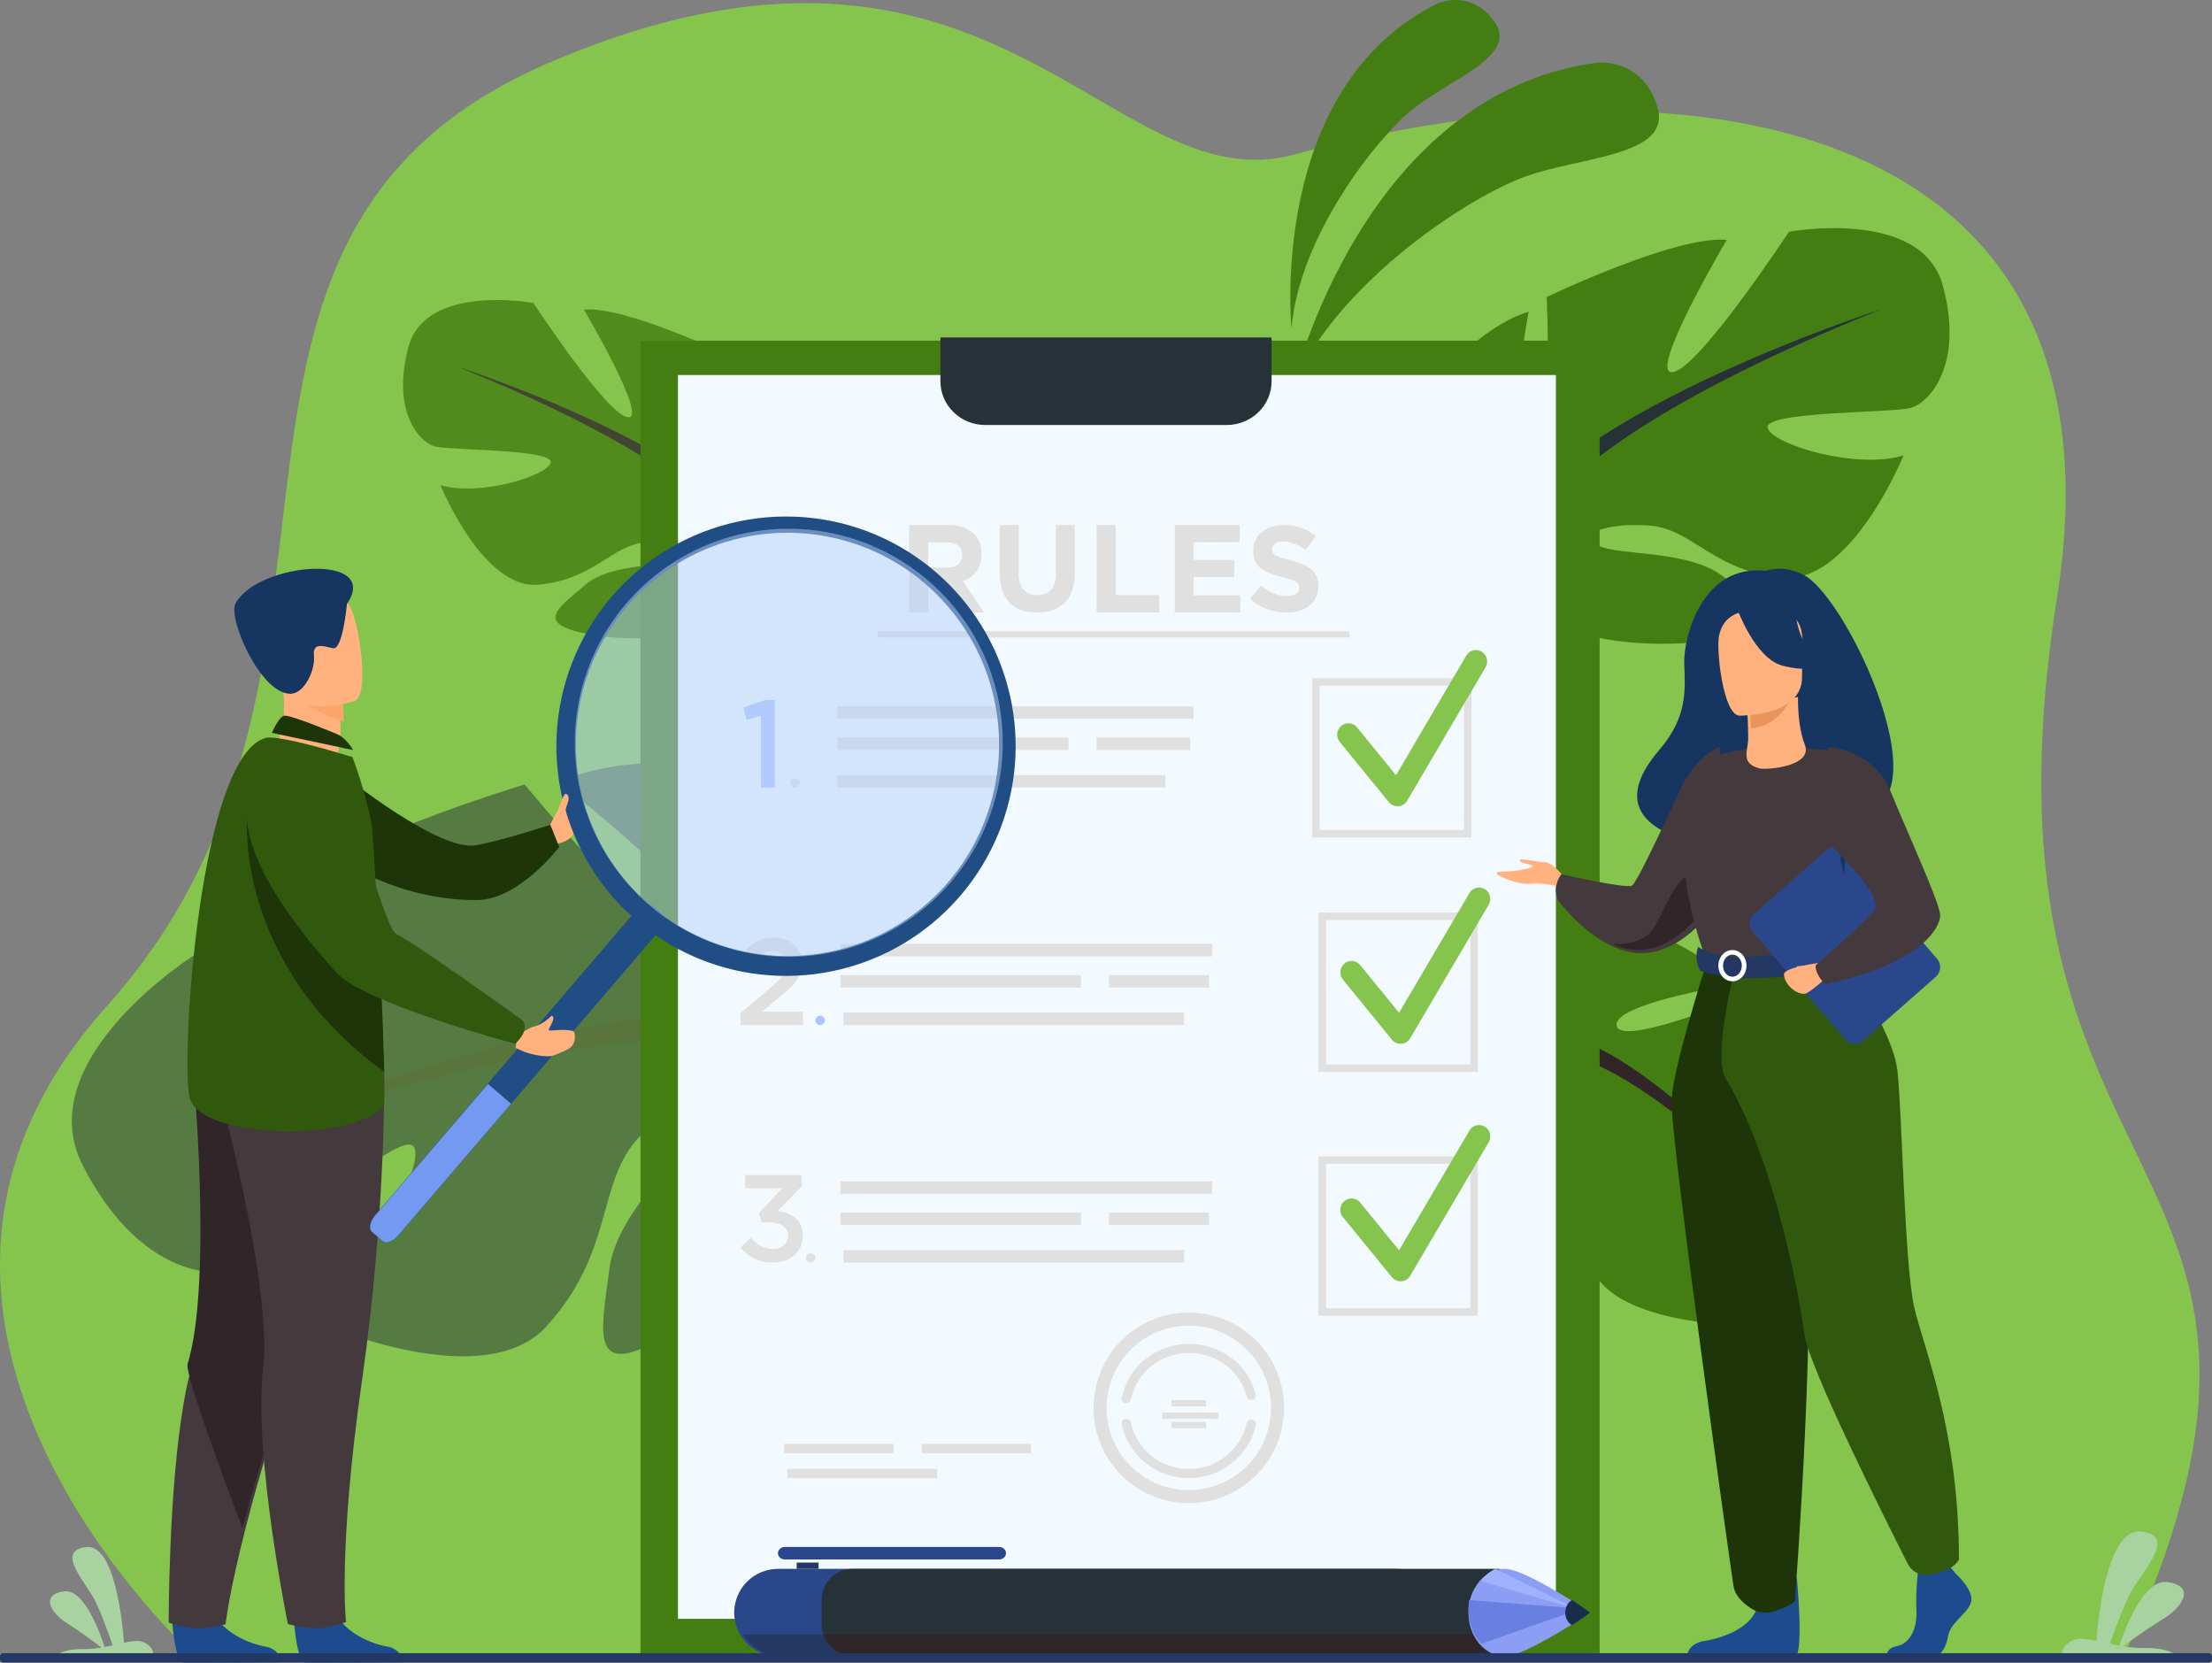 <?xml version="1.0" encoding="UTF-8"?>
<svg xmlns="http://www.w3.org/2000/svg" xmlns:xlink="http://www.w3.org/1999/xlink" width="570px" height="428.305px" viewBox="0 0 570 428.305" version="1.1">
  <rect x="0" y="0" width="570" height="428.305" fill="#808080" stroke="none"/>
  <title>Illu / Vehicles 2</title>
  <g id="Responsive" stroke="none" stroke-width="1" fill="none" fill-rule="evenodd">
    <g id="D-/-Form-/-4" transform="translate(-75, -343.085)">
      <g id="LEFT" transform="translate(0, 86)">
        <g id="Group-2" transform="translate(75, 212)">
          <g id="Illu-/-Vehicles" transform="translate(0, 32.203)">
            <path d="M50.533,439.845 C50.533,439.845 -45.715,353.756 27.451,272.164 C105.349,185.296 36.334,73.774 142.077,28.778 C256.399,-19.869 285.814,65.812 333.674,52.656 C429.133,26.415 550.217,39.336 530.069,166.8 C504.779,326.803 608.538,306.396 546.913,440.381 L50.533,439.845 Z" id="Path" fill="#85C44D"></path>
            <g id="Rules" transform="translate(12.881, -0)">
              <g id="LEAVES" transform="translate(5.636, 12.881)" fill-rule="nonzero">
                <path d="M314.788,99.025 C314.788,99.025 332.653,24.358 392.918,16.149 C392.918,16.149 404.644,14.729 408.549,27.461 C412.453,40.194 389.14,40.286 374.729,45.407 C360.318,50.528 326.722,72.24 314.788,99.025 Z" id="Path" fill="#447D12"></path>
                <path d="M314.289,84.534 C314.289,84.534 308.073,22.862 351.704,0.975 C351.704,0.975 360.24,-3.149 366.583,5.567 C372.926,14.282 355.23,20.393 345.634,28.04 C336.039,35.687 316.258,60.979 314.289,84.534 Z" id="Path" fill="#447D12"></path>
                <g id="Group" opacity="0.8" transform="translate(85.339, 77.288)">
                  <path d="M94.216,66.491 C94.216,66.491 119.901,52.112 107.915,32.599 C107.915,32.599 98.325,20.617 88.051,17.536 C88.051,17.536 93.531,46.636 88.051,47.32 C82.571,48.005 84.284,14.455 84.284,14.455 C84.284,14.455 57.228,1.445 46.612,2.472 C46.612,2.472 63.393,30.888 57.913,30.203 C52.434,29.518 33.597,0.76 33.597,0.76 C33.597,0.76 5.857,-4.376 1.405,12.057 C-3.047,28.49 4.143,36.706 8.254,37.733 C12.365,38.761 38.735,38.418 38.05,41.842 C37.365,45.266 19.556,50.743 9.624,47.662 C9.624,47.662 20.583,74.707 34.967,73.338 C49.351,71.969 53.804,63.067 62.708,62.383 C71.612,61.698 78.119,64.094 73.667,66.491 C69.215,68.888 54.146,67.276 46.954,73.387 C39.762,79.498 33.94,83.265 47.296,86.004 C60.653,88.743 84.626,87.03 89.421,76.761 L94.216,66.491 Z" id="Path" fill="#447D12"></path>
                  <path d="M14.076,17.192 C14.076,17.192 85.996,40.472 94.216,66.492 C94.216,66.492 93.873,78.132 101.065,91.483 L101.065,96.618 C101.065,96.618 93.531,79.158 89.421,76.762 C89.422,76.762 105.517,54.166 14.076,17.192 Z" id="Path" fill="#30262A"></path>
                  <path d="M101.065,91.482 C101.065,91.482 112.157,108.319 105.833,128.814 L102.98,128.047 C102.98,128.047 105.75,105.474 99.947,94.121 C94.144,82.768 101.065,91.482 101.065,91.482 Z" id="Path" fill="#AEC3FF"></path>
                </g>
                <g id="Group" opacity="0.5" transform="translate(0, 196.441)">
                  <path d="M193.356,63.483 C193.356,63.483 210.223,12.728 170.405,1.142 C170.405,1.142 142.972,-3.245 125.465,5.177 C125.465,5.177 168.25,37.614 161.749,45.237 C155.247,52.86 116.668,5.641 116.668,5.641 C116.668,5.641 64.603,21.235 51.642,35.602 C51.642,35.602 108.722,53.295 100.552,59.076 C92.383,64.857 32.135,49.217 32.135,49.217 C32.135,49.217 -11.255,76.239 2.803,103.787 C16.862,131.335 36.499,133.589 43.252,129.944 C50.004,126.299 84.888,93.584 88.142,99.026 C91.395,104.469 74.229,133.618 57.18,141.622 C57.18,141.622 104.797,164.594 122.385,145.159 C139.972,125.724 135.088,108.307 146.173,96.495 C157.259,84.683 168.889,79.947 165.848,88.616 C162.808,97.285 140.673,113.549 138.492,130.566 C136.31,147.582 133.104,159.769 154.32,147.116 C175.536,134.463 205.542,102.839 199.449,83.161 L193.356,63.483 Z" id="Path" fill="#263238"></path>
                  <path d="M26.022,102.844 C26.022,102.844 150.657,46.19 193.356,71.132 C193.356,71.132 207.87,89.006 199.449,90.809 C199.449,90.809 193.471,40.732 26.022,102.844 Z" id="Path" fill="#30262A"></path>
                </g>
                <path d="M376.98,265.048 C376.98,265.048 381.987,234.819 405.501,239.629 C405.501,239.629 420.737,244.763 427.44,253.723 C427.44,253.723 396.799,258.678 398.08,264.283 C399.36,269.888 431.822,256.317 431.822,256.317 C431.822,256.317 454.303,278.177 457.08,288.927 C457.08,288.927 423.08,282.583 425.711,287.701 C428.341,292.82 463.413,301.054 463.413,301.054 C463.413,301.054 478.376,326.374 463.767,336.556 C449.158,346.738 438.49,342.614 436.011,338.958 C433.532,335.303 424.457,309.379 421.326,311.264 C418.196,313.149 419.153,332.514 425.736,341.139 C425.736,341.139 395.163,340.004 391.379,325.446 C387.595,310.889 394.78,303.375 392.276,294.421 C389.773,285.467 385.088,279.95 384.315,285.155 C383.541,290.359 390.509,304.533 387.051,313.736 C383.593,322.939 381.959,329.971 374.491,317.874 C367.024,305.777 360.155,281.715 368.568,273.382 L376.98,265.048 Z" id="Path" fill="#447D12"></path>
                <path d="M454.068,326.059 C454.068,326.059 405.741,264.523 377.331,265.694 C377.331,265.694 366.047,270.115 350.413,267.833 L345.381,269.637 C345.381,269.637 365.162,270.807 368.969,273.949 C368.969,273.949 385.397,250.411 454.068,326.059 Z" id="Path" fill="#30262A"></path>
                <path d="M350.011,275.348 C350.011,275.348 329.916,270.744 312.373,283.429 L314.107,285.805 C314.107,285.805 334.893,275.704 347.859,277.262 C360.824,278.82 350.011,275.348 350.011,275.348 Z" id="Path" fill="#BBD0FF"></path>
                <path d="M367.794,140.446 C367.794,140.446 336.152,122.784 350.917,98.814 C350.917,98.814 362.73,84.095 375.387,80.31 C375.387,80.31 368.636,116.056 375.387,116.896 C382.137,117.737 380.027,76.525 380.027,76.525 C380.027,76.525 413.356,60.545 426.435,61.807 C426.435,61.807 405.764,96.711 412.513,95.87 C419.262,95.029 442.468,59.704 442.468,59.704 C442.468,59.704 476.641,53.396 482.125,73.582 C487.61,93.768 478.75,103.86 473.687,105.122 C468.624,106.383 436.139,105.963 436.983,110.168 C437.827,114.374 459.765,121.102 472,117.317 C472,117.317 458.499,150.539 440.78,148.857 C423.061,147.176 417.576,136.241 406.607,135.4 C395.638,134.56 387.622,137.503 393.107,140.447 C398.592,143.39 417.154,141.411 426.014,148.919 C434.874,156.427 442.046,161.053 425.592,164.417 C409.139,167.782 379.606,165.678 373.7,153.062 L367.794,140.446 Z" id="Path" fill="#447D12"></path>
                <path d="M466.144,79.703 C466.144,79.703 377.617,108.256 367.5,140.168 C367.5,140.168 367.921,154.445 359.068,170.82 L359.068,177.119 C359.068,177.119 368.342,155.704 373.401,152.765 C373.401,152.765 353.589,125.052 466.144,79.703 Z" id="Path" fill="#263238"></path>
                <path d="M360.343,177.835 C360.343,177.835 346.271,198.571 354.294,223.814 L357.914,222.87 C357.914,222.87 354.4,195.067 361.762,181.084 C369.125,167.1 360.343,177.835 360.343,177.835 Z" id="Path" fill="#D2E0FF"></path>
              </g>
              <rect id="Rectangle" fill="#447D12" fill-rule="nonzero" x="152.161" y="100.636" width="247.161" height="338.941"></rect>
              <rect id="Rectangle" fill="#F3FAFF" fill-rule="nonzero" x="161.822" y="109.492" width="226.229" height="320.424"></rect>
              <path d="M229.449,99.831 L229.449,111.102 C229.448,114.09 230.667,116.956 232.838,119.069 C235.009,121.183 237.954,122.372 241.026,122.373 L303.211,122.373 C306.283,122.372 309.228,121.183 311.399,119.069 C313.571,116.956 314.79,114.09 314.788,111.102 L314.788,99.831 L229.449,99.831 Z" id="Path" fill="#263238" fill-rule="nonzero"></path>
              <rect id="Rectangle" fill="#E0E0E0" fill-rule="nonzero" x="189.195" y="384.831" width="28.178" height="2.415"></rect>
              <rect id="Rectangle" fill="#E0E0E0" fill-rule="nonzero" x="224.619" y="384.831" width="28.178" height="2.415"></rect>
              <rect id="Rectangle" fill="#E0E0E0" fill-rule="nonzero" x="190" y="391.271" width="38.644" height="2.415"></rect>
              <path d="M221.398,148.136 L231.618,148.136 C234.461,148.136 236.664,148.94 238.133,150.422 C239.379,151.678 240.05,153.449 240.05,155.639 C240.05,159.278 238.102,161.564 235.259,162.627 L240.72,170.678 L234.973,170.678 L230.118,163.464 L226.318,163.464 L226.318,170.678 L221.399,170.678 L221.398,148.136 Z M231.299,159.085 C233.694,159.085 235.068,157.797 235.068,155.832 C235.068,153.707 233.598,152.612 231.203,152.612 L226.317,152.612 L226.317,159.086 L231.299,159.085 Z" id="Shape" fill="#E0E0E0" fill-rule="nonzero"></path>
              <path d="M244.746,160.818 L244.746,148.136 L249.624,148.136 L249.624,160.692 C249.624,164.307 251.429,166.177 254.407,166.177 C257.384,166.177 259.19,164.37 259.19,160.85 L259.19,148.136 L264.068,148.136 L264.068,160.659 C264.068,167.381 260.298,170.678 254.343,170.678 C248.388,170.678 244.746,167.349 244.746,160.818 Z" id="Path" fill="#E0E0E0" fill-rule="nonzero"></path>
              <polygon id="Path" fill="#E0E0E0" fill-rule="nonzero" points="269.703 148.136 274.634 148.136 274.634 166.169 285.805 166.169 285.805 170.678 269.704 170.678"></polygon>
              <polygon id="Path" fill="#E0E0E0" fill-rule="nonzero" points="289.831 148.136 306.578 148.136 306.578 152.548 294.684 152.548 294.684 157.12 305.151 157.12 305.151 161.532 294.684 161.532 294.684 166.266 306.737 166.266 306.737 170.678 289.832 170.678"></polygon>
              <path d="M309.153,167.172 L312.062,163.759 C314.076,165.387 316.186,166.42 318.744,166.42 C320.758,166.42 321.973,165.638 321.973,164.291 C321.973,163.071 321.206,162.444 317.465,161.505 C312.957,160.378 310.047,159.157 310.047,154.743 C310.047,150.767 313.309,148.137 317.881,148.137 C320.898,148.09 323.838,149.075 326.193,150.924 L323.635,154.555 C321.653,153.209 319.702,152.395 317.816,152.395 C315.93,152.395 314.939,153.24 314.939,154.367 C314.939,155.807 315.898,156.277 319.767,157.247 C324.307,158.406 326.864,160.002 326.864,163.884 C326.864,168.236 323.475,170.678 318.647,170.678 C315.15,170.69 311.77,169.442 309.153,167.172 Z" id="Path" fill="#E0E0E0" fill-rule="nonzero"></path>
              <rect id="Rectangle" fill="#E0E0E0" fill-rule="nonzero" x="213.347" y="175.508" width="121.568" height="1.61"></rect>
              <path d="M366.314,228.644 L325.254,228.644 L325.254,187.585 L366.314,187.585 L366.314,228.644 Z M327.188,226.71 L364.38,226.71 L364.38,189.518 L327.188,189.518 L327.188,226.71 Z" id="Shape" fill="#E0E0E0" fill-rule="nonzero"></path>
              <path d="M347.236,220.593 C346.373,220.593 345.556,220.203 345.007,219.529 L332.373,204.033 C331.705,203.227 331.514,202.119 331.874,201.131 C332.234,200.143 333.089,199.426 334.114,199.253 C335.139,199.081 336.176,199.479 336.832,200.296 L346.852,212.585 L364.979,181.739 C365.807,180.371 367.566,179.931 368.926,180.753 C370.287,181.574 370.743,183.352 369.949,184.742 L349.722,219.161 C349.241,219.981 348.396,220.511 347.459,220.584 C347.383,220.591 347.31,220.593 347.236,220.593 Z" id="Path" fill="#85C44D"></path>
              <rect id="Rectangle" fill="#E0E0E0" fill-rule="nonzero" x="202.881" y="194.831" width="91.78" height="3.22"></rect>
              <rect id="Rectangle" fill="#E0E0E0" fill-rule="nonzero" x="202.881" y="212.542" width="84.534" height="3.22"></rect>
              <rect id="Rectangle" fill="#E0E0E0" fill-rule="nonzero" x="269.703" y="202.881" width="24.153" height="3.22"></rect>
              <rect id="Rectangle" fill="#E0E0E0" fill-rule="nonzero" x="202.881" y="202.881" width="59.576" height="3.22"></rect>
              <polygon id="Path" fill="#AEC3FF" fill-rule="nonzero" points="183.195 197.217 179.493 198.336 178.729 195.139 184.253 193.22 186.78 193.22 186.78 215.763 183.195 215.763"></polygon>
              <path d="M190.805,214.555 C190.805,214.067 191.099,213.626 191.55,213.439 C192.002,213.252 192.521,213.356 192.867,213.701 C193.212,214.047 193.315,214.566 193.128,215.017 C192.941,215.469 192.501,215.763 192.012,215.763 C191.346,215.763 190.805,215.222 190.805,214.555 Z" id="Path" fill="#E0E0E0" fill-rule="nonzero"></path>
              <path d="M367.924,289.025 L326.864,289.025 L326.864,247.966 L367.924,247.966 L367.924,289.025 Z M328.798,287.092 L365.99,287.092 L365.99,249.9 L328.798,249.9 L328.798,287.092 Z" id="Shape" fill="#E0E0E0" fill-rule="nonzero"></path>
              <path d="M348.025,281.78 C347.163,281.78 346.345,281.39 345.796,280.717 L333.163,265.232 C332.145,263.985 332.318,262.138 333.55,261.106 C334.781,260.075 336.604,260.25 337.622,261.498 L347.641,273.778 L365.767,242.956 C366.296,242.057 367.258,241.511 368.291,241.525 C369.325,241.54 370.272,242.112 370.776,243.026 C371.281,243.94 371.265,245.057 370.736,245.956 L350.511,280.349 C350.03,281.168 349.186,281.698 348.248,281.771 C348.173,281.777 348.098,281.78 348.025,281.78 Z" id="Path" fill="#85C44D"></path>
              <path d="M177.924,273.87 L185.592,267.361 C188.647,264.789 189.761,263.36 189.761,261.36 C189.761,259.169 188.202,257.899 186.166,257.899 C184.129,257.899 182.729,259.011 181.01,261.233 L178.242,259.074 C180.374,256.09 182.474,254.407 186.452,254.407 C190.812,254.407 193.803,257.073 193.803,261.106 C193.803,264.597 191.925,266.472 188.011,269.71 L183.429,273.52 L194.025,273.52 L194.025,276.949 L177.924,276.949 L177.924,273.87 Z" id="Path" fill="#E0E0E0" fill-rule="nonzero"></path>
              <path d="M197.246,275.741 C197.246,275.074 197.787,274.534 198.454,274.534 C199.121,274.534 199.661,275.075 199.661,275.742 C199.661,276.409 199.12,276.949 198.453,276.949 C198.133,276.949 197.826,276.822 197.599,276.595 C197.373,276.369 197.246,276.062 197.246,275.741 L197.246,275.741 Z" id="Path" fill="#AEC3FF" fill-rule="nonzero"></path>
              <rect id="Rectangle" fill="#E0E0E0" fill-rule="nonzero" x="203.686" y="256.017" width="95.805" height="3.22"></rect>
              <rect id="Rectangle" fill="#E0E0E0" fill-rule="nonzero" x="204.492" y="273.729" width="87.754" height="3.22"></rect>
              <rect id="Rectangle" fill="#E0E0E0" fill-rule="nonzero" x="272.924" y="264.068" width="25.763" height="3.22"></rect>
              <rect id="Rectangle" fill="#E0E0E0" fill-rule="nonzero" x="203.686" y="264.068" width="61.992" height="3.22"></rect>
              <path d="M367.924,351.822 L326.864,351.822 L326.864,310.763 L367.924,310.763 L367.924,351.822 Z M328.798,349.888 L365.99,349.888 L365.99,312.698 L328.798,312.698 L328.798,349.888 Z" id="Shape" fill="#E0E0E0" fill-rule="nonzero"></path>
              <path d="M348.025,342.966 C347.162,342.966 346.345,342.576 345.796,341.903 L333.163,326.419 C332.505,325.612 332.321,324.51 332.682,323.529 C333.042,322.548 333.892,321.836 334.911,321.662 C335.93,321.488 336.964,321.878 337.622,322.685 L347.641,334.964 L365.767,304.142 C366.296,303.243 367.258,302.698 368.291,302.712 C369.325,302.727 370.272,303.298 370.776,304.212 C371.281,305.126 371.265,306.243 370.736,307.142 L350.511,341.535 C350.03,342.354 349.186,342.885 348.248,342.957 C348.172,342.964 348.098,342.966 348.025,342.966 Z" id="Path" fill="#85C44D"></path>
              <rect id="Rectangle" fill="#E0E0E0" fill-rule="nonzero" x="203.686" y="317.203" width="95.805" height="3.22"></rect>
              <rect id="Rectangle" fill="#E0E0E0" fill-rule="nonzero" x="204.492" y="334.915" width="87.754" height="3.22"></rect>
              <rect id="Rectangle" fill="#E0E0E0" fill-rule="nonzero" x="272.924" y="325.254" width="25.763" height="3.22"></rect>
              <rect id="Rectangle" fill="#E0E0E0" fill-rule="nonzero" x="203.686" y="325.254" width="61.992" height="3.22"></rect>
              <path d="M177.924,334.241 L180.623,331.709 C182.192,333.576 183.95,334.622 186.399,334.622 C188.566,334.622 190.197,333.292 190.197,331.202 C190.197,329.018 188.22,327.783 185.143,327.783 L183.354,327.783 L182.726,325.346 L188.658,318.983 L179.148,318.983 L179.148,315.593 L193.68,315.593 L193.68,318.506 L187.56,324.839 C191.044,325.345 194.025,327.15 194.025,331.139 C194.025,335.223 190.887,338.136 186.336,338.136 C182.506,338.136 179.776,336.521 177.924,334.241 Z" id="Path" fill="#E0E0E0" fill-rule="nonzero"></path>
              <path d="M194.831,336.928 C194.831,336.44 195.125,335.999 195.576,335.812 C196.027,335.625 196.547,335.729 196.892,336.074 C197.237,336.419 197.341,336.939 197.154,337.39 C196.967,337.841 196.527,338.136 196.038,338.136 C195.718,338.136 195.411,338.008 195.184,337.782 C194.958,337.555 194.83,337.248 194.831,336.928 Z" id="Path" fill="#E0E0E0" fill-rule="nonzero"></path>
              <path d="M293.469,393.686 C285.093,393.668 277.875,387.879 276.167,379.811 C276.038,379.169 276.46,378.545 277.112,378.414 C277.763,378.283 278.4,378.694 278.537,379.334 C279.992,386.278 286.189,391.272 293.395,391.306 C300.601,391.34 306.848,386.406 308.37,379.475 C308.51,378.833 309.154,378.424 309.807,378.562 C310.46,378.7 310.876,379.333 310.735,379.975 C308.952,387.959 301.777,393.657 293.469,393.686 L293.469,393.686 Z" id="Path" fill="#E0E0E0" fill-rule="nonzero"></path>
              <path d="M277.358,374.364 C276.996,374.365 276.652,374.208 276.422,373.937 C276.191,373.666 276.097,373.309 276.166,372.964 C277.754,365.065 284.778,359.293 293.07,359.074 C301.361,358.856 308.699,364.249 310.726,372.052 C310.889,372.683 310.494,373.322 309.845,373.48 C309.195,373.638 308.536,373.255 308.373,372.625 C306.622,365.892 300.29,361.239 293.135,361.427 C285.981,361.616 279.919,366.596 278.547,373.411 C278.437,373.964 277.939,374.364 277.358,374.364 L277.358,374.364 Z" id="Path" fill="#E0E0E0" fill-rule="nonzero"></path>
              <path d="M293.454,400.127 C283.523,400.127 274.569,394.145 270.768,384.969 C266.968,375.794 269.068,365.232 276.091,358.21 C283.113,351.187 293.675,349.086 302.85,352.887 C312.026,356.687 318.008,365.641 318.008,375.572 C317.993,389.127 307.009,400.112 293.454,400.127 L293.454,400.127 Z M293.454,354.381 C284.883,354.381 277.156,359.544 273.876,367.463 C270.596,375.381 272.409,384.496 278.469,390.557 C284.53,396.617 293.645,398.43 301.563,395.15 C309.482,391.871 314.645,384.143 314.645,375.572 C314.632,363.874 305.152,354.395 293.454,354.381 L293.454,354.381 Z" id="Shape" fill="#E0E0E0" fill-rule="nonzero"></path>
              <rect id="Rectangle" fill="#E0E0E0" fill-rule="nonzero" x="289.025" y="373.559" width="8.856" height="1.61"></rect>
              <rect id="Rectangle" fill="#E0E0E0" fill-rule="nonzero" x="289.025" y="379.195" width="8.856" height="1.61"></rect>
              <rect id="Rectangle" fill="#E0E0E0" fill-rule="nonzero" x="286.61" y="376.78" width="14.492" height="1.61"></rect>
              <g id="Group-3" transform="translate(30.593, 140.08)" fill-rule="nonzero">
                <path d="M98.22,85.409 C98.22,85.409 99.23,83.287 99.884,82.282 C100.538,81.278 103.332,78.333 103.807,79 C104.283,79.667 106.185,84.153 105.175,85.409 C104.164,86.665 105.24,88.85 100.214,90.174 L98.22,85.409 Z" id="Path" fill="#FFB27D"></path>
                <path d="M45.085,72.462 C45.085,72.462 69.705,92.388 79.305,90.544 C86.812,89.102 98.333,85.271 98.333,85.271 L100.636,90.985 C100.636,90.985 90.304,104.574 79.532,104.663 C62.694,104.803 50.254,97.595 50.254,97.595 L45.085,72.462 Z" id="Path" fill="#1D3508"></path>
                <path d="M0.805,289.487 C0.805,289.487 1.516,300.921 3.735,301.084 C4.03,301.106 14.991,301.106 14.991,301.106 L28.983,301.025 C28.983,301.025 28.891,297.665 24.801,296.955 C20.711,296.245 13.866,293.379 11.388,287.993 C8.783,282.323 0.805,289.487 0.805,289.487 Z" id="Path" fill="#1C4B8E"></path>
                <path d="M0,290.816 C0,290.816 4.256,292.25 7.58,292.25 C9.972,292.219 12.35,291.877 14.655,291.234 C14.655,291.234 15.456,283.431 19.866,266.241 C22.178,257.23 25.479,245.645 30.176,231.249 C43.163,191.463 47.113,168.189 47.473,165.985 C47.492,165.869 47.5,165.81 47.5,165.81 L47.458,165.791 L7.531,148.14 C7.531,148.14 12.463,202.974 6.169,224.022 C5.213,227.335 4.45,230.702 3.884,234.105 C-0.092,256.967 0,290.816 0,290.816 Z" id="Path" fill="#44393D"></path>
                <path d="M19.006,266.488 C21.393,257.458 24.8,245.849 29.648,231.423 C43.052,191.553 47.128,168.23 47.5,166.021 C47.496,165.955 47.492,165.893 47.484,165.828 L6.275,148.14 C6.275,148.14 11.366,203.089 4.87,224.181 C3.96,227.129 19.006,266.488 19.006,266.488 Z" id="Path" fill="#30262A"></path>
                <path d="M32.203,289.487 C32.203,289.487 32.915,300.921 35.134,301.084 C35.429,301.106 46.391,301.106 46.391,301.106 L60.381,301.025 C60.381,301.025 60.29,297.665 56.2,296.955 C52.11,296.245 45.264,293.379 42.786,287.993 C40.181,282.323 32.203,289.487 32.203,289.487 Z" id="Path" fill="#1C4B8E"></path>
                <path d="M55.54,148.945 C55.54,148.945 56.071,184.586 49.819,228.344 C43.567,272.103 45.686,290.68 45.686,290.68 C45.686,290.68 41.391,292.052 39.657,292.192 C35.241,292.547 30.712,291.171 30.712,291.171 C30.712,291.171 21.764,247.395 24.33,225.492 C26.896,203.59 12.076,150.335 12.076,150.335 L55.54,148.945 Z" id="Path" fill="#44393D"></path>
                <path d="M27.373,65.745 L35.333,70.852 L42.583,68.846 C43.909,66.996 44.26,63.43 44.279,60.34 C44.288,58.448 44.193,56.557 43.995,54.676 L33.256,50.037 L29.249,48.31 C29.26,48.371 29.56,51.529 29.604,51.99 C30.351,60.178 27.373,65.745 27.373,65.745 Z" id="Path" fill="#FFB27D"></path>
                <path d="M55.385,158.051 C45.419,167.407 7.7,165.833 5.375,155.525 C3.051,145.218 7.909,67.782 24.935,62.917 C28.468,61.907 47.355,67.844 47.355,67.844 C49.438,73.425 51.078,79.153 52.263,84.977 C52.64,86.845 53.741,106.634 54.565,125.147 C54.949,133.806 55.274,142.187 55.441,148.325 C55.592,154.071 55.6,157.847 55.385,158.051 Z" id="Path" fill="#30590D"></path>
                <path d="M30.906,50.442 C33.133,54.103 40.946,57.307 45.084,58.776 C45.093,56.854 44.996,54.934 44.794,53.022 L33.818,48.311 C31.392,48.279 29.914,48.808 30.906,50.442 Z" id="Path" fill="#FCA56B"></path>
                <path d="M47.862,53.407 C47.862,53.407 31.438,58.797 28.405,47.983 C25.372,37.169 21.209,30.582 31.567,26.683 C41.925,22.783 45.13,26.274 46.976,29.624 C48.823,32.973 52.056,51.726 47.862,53.407 Z" id="Path" fill="#FFB27D"></path>
                <path d="M45.928,28.369 C45.928,28.369 44.862,40.315 42.345,39.797 C39.828,39.279 37.058,38.169 37.427,41.77 C37.795,45.371 34.979,51.545 31.35,51.53 C23.567,51.498 15.11,31.893 17.241,28.175 C23.389,17.448 54.816,15.283 45.928,28.369 Z" id="Path" fill="#163560"></path>
                <g id="Group-4" transform="translate(132.034, 96.615) rotate(-6) translate(-132.034, -96.615) translate(42.669, 8.86)">
                  <path d="M82.136,103.025 L7.026,174.09 C5.553,175.483 3.697,175.927 2.9,175.076 L0.365,172.37 C-0.432,171.52 0.121,169.684 1.593,168.291 L76.703,97.224 C78.176,95.831 80.032,95.387 80.829,96.237 L83.364,98.944 C84.161,99.795 83.608,101.632 82.136,103.025 Z" id="Path" fill="#1F4D84"></path>
                  <path d="M39.449,143.383 L6.932,174.111 C5.479,175.483 3.647,175.921 2.861,175.082 L0.36,172.416 C-0.426,171.578 0.119,169.769 1.571,168.397 L34.089,137.669 L39.449,143.383 Z" id="Path" fill="#739AF0"></path>
                  <path d="M62.959,76.435 C70.162,100.053 91.272,116.716 115.916,118.235 C140.56,119.754 163.556,105.81 173.605,83.255 C183.654,60.701 178.642,34.277 161.032,16.969 C160.73,16.667 160.421,16.368 160.103,16.073 C140.567,-2.304 111.113,-5.243 88.331,8.913 C65.549,23.069 55.137,50.778 62.959,76.435 L62.959,76.435 Z M80.289,21.391 C95.397,5.33 118.69,-0.048 139.308,7.767 C159.925,15.581 173.805,35.049 174.477,57.091 C175.148,79.134 162.478,99.41 142.375,108.466 C122.271,117.521 98.694,113.572 82.637,98.46 C72.092,88.56 65.919,74.871 65.479,60.413 C65.038,45.954 70.367,31.915 80.289,21.391 L80.289,21.391 Z" id="Shape" fill="#1F4D84"></path>
                  <g id="Group" opacity="0.5" transform="translate(65.212, 3.22)" fill="#B3CFF9">
                    <path d="M95.235,92.933 C79.965,109.18 56.419,114.62 35.578,106.717 C14.737,98.814 0.705,79.124 0.026,56.829 C-0.653,34.533 12.154,14.024 32.475,4.865 C52.796,-4.294 76.629,-0.3 92.86,14.986 C103.557,24.976 109.825,38.828 110.271,53.464 C110.717,68.101 105.304,82.309 95.235,92.933 L95.235,92.933 Z" id="Path"></path>
                  </g>
                </g>
                <path d="M43.178,61.835 C42.969,61.752 31.081,56.762 29.691,57.192 C28.301,57.621 26.568,61.594 26.568,61.594 L47.5,66.021 C47.5,66.021 45.852,62.888 43.178,61.835 Z" id="Path" fill="#1D3508"></path>
                <path d="M55.551,148.945 C16.987,121.01 20.192,83.733 20.192,83.733 C34.288,91.815 48.275,109.683 54.692,125.183 C55.069,134.06 55.388,142.654 55.551,148.945 Z" id="Path" fill="#1D3508"></path>
                <path d="M93.865,137.338 C96.515,136.743 98.295,134.794 98.665,134.454 C98.665,134.454 99.795,134.529 98.479,136.874 C98.369,137.07 98.125,137.574 97.941,137.931 C97.906,137.999 97.909,138.08 97.949,138.145 C97.988,138.211 98.059,138.253 98.137,138.258 C99.667,138.371 101.204,137.782 104.151,138.38 C104.557,138.462 104.675,139.408 104.66,139.813 C104.633,140.496 104.684,141.262 103.867,142.31 C103.393,142.919 102.069,143.575 99.119,144.729 C97.995,145.169 94.782,144.837 91.77,143.831 L89.364,142.748 L90.111,138.398 L90.715,138.521 C91.675,138.717 92.864,137.577 93.865,137.338 Z" id="Path" fill="#FFB27D"></path>
                <path d="M32.945,66.826 C32.945,66.826 -1.83,73.391 43.177,123.318 C50.376,131.302 89.263,141.699 89.263,141.699 C89.263,141.699 93.208,138.373 91.22,135.678 C91.22,135.678 64.444,116.401 58.552,113.336 C55.902,111.957 48.266,82.568 43.945,75.489 C39.625,68.41 32.945,66.826 32.945,66.826 Z" id="Path" fill="#30590D"></path>
                <path d="M99.025,85.08 C99.025,85.08 99.996,83.082 100.186,82.029 C100.375,80.975 101.598,77.903 102.102,77.362 C102.304,77.145 102.968,77.426 103.047,78.357 C103.081,78.762 102.897,79.499 102.57,80.377 C102.039,81.807 102.126,83.747 101.94,84.393 C101.482,86.003 99.025,85.08 99.025,85.08 Z" id="Path" fill="#FFB27D"></path>
              </g>
              <g id="Group-5" transform="translate(176.314, 411.398)" fill-rule="nonzero">
                <path d="M0,16.908 C0,17.368 0.028,17.826 0.086,18.282 C0.78,23.934 5.606,28.181 11.33,28.178 L170.674,28.178 C176.91,28.147 181.949,23.11 181.949,16.907 C181.949,10.704 176.91,5.666 170.674,5.636 L11.33,5.636 C8.324,5.636 5.442,6.824 3.318,8.938 C1.193,11.052 0,13.919 0,16.908 Z" id="Path" fill="#2B478B"></path>
                <path d="M13.03,3.22 L68.284,3.22 C69.254,3.218 70.039,2.499 70.042,1.61 L70.042,1.61 C70.04,0.722 69.254,0.003 68.284,0 L13.03,0 C12.06,0.003 11.274,0.722 11.271,1.61 L11.271,1.61 C11.274,2.499 12.06,3.218 13.03,3.22 L13.03,3.22 Z" id="Path" fill="#2B478B"></path>
                <rect id="Rectangle" fill="#233862" transform="translate(18.919, 4.831) rotate(180) translate(-18.919, -4.831) " x="16.102" y="4.025" width="5.636" height="1.61"></rect>
                <path d="M2.415,22.542 C4.393,26.015 8.19,28.176 12.317,28.178 L45.89,28.178 L45.89,22.542 L2.415,22.542 Z" id="Path" fill="#233862"></path>
                <path d="M204.492,13.605 L204.492,20.208 C204.492,22.322 203.65,24.349 202.148,25.844 C200.646,27.339 198.609,28.179 196.485,28.178 L30.549,28.178 C28.425,28.179 26.387,27.339 24.886,25.844 C23.384,24.349 22.542,22.322 22.542,20.208 L22.542,13.605 C22.542,11.492 23.385,9.465 24.887,7.97 C26.388,6.475 28.425,5.636 30.549,5.636 L196.485,5.636 C198.609,5.636 200.645,6.475 202.147,7.97 C203.649,9.465 204.492,11.492 204.492,13.605 Z" id="Path" fill="#263238"></path>
                <path d="M205.297,22.542 C204.347,25.869 201.171,28.179 197.545,28.178 L31.099,28.178 C27.473,28.179 24.297,25.869 23.347,22.542 L205.297,22.542 Z" id="Path" fill="#30262A"></path>
                <path d="M189.195,16.908 C189.195,20.397 190.52,23.515 192.607,25.58 C192.655,25.625 192.7,25.671 192.747,25.717 C194.361,27.257 196.407,28.178 198.634,28.178 C202.113,28.178 210.737,23.153 216.081,19.816 C218.744,18.152 220.593,16.908 220.593,16.908 C220.593,16.908 218.744,15.664 216.081,14 C210.737,10.66 202.113,5.636 198.634,5.636 C197.645,5.637 196.665,5.818 195.746,6.171 C194.159,6.807 192.784,7.847 191.768,9.176 C190.517,10.796 189.697,12.682 189.379,14.673 C189.374,14.697 189.371,14.721 189.369,14.746 C189.252,15.461 189.194,16.184 189.195,16.908 L189.195,16.908 Z" id="Path" fill="#8C9DF4"></path>
                <path d="M189.195,15.936 C189.195,19.566 190.481,22.809 192.507,24.958 L218.178,15.895 L189.365,13.686 C189.251,14.431 189.194,15.183 189.195,15.936 L189.195,15.936 Z" id="Path" fill="#6980E2"></path>
                <path d="M192.415,8.812 L217.373,16.102 L196.178,5.636 C194.677,6.308 193.376,7.406 192.415,8.812 L192.415,8.812 Z" id="Path" fill="#9FB1FF"></path>
                <path d="M214.153,16.907 C214.153,18.392 214.894,19.659 215.932,20.127 C218.683,18.284 220.593,16.907 220.593,16.907 C220.593,16.907 218.683,15.529 215.932,13.686 C214.894,14.152 214.153,15.418 214.153,16.907 Z" id="Path" fill="#182D4C"></path>
              </g>
              <g id="Group-2" transform="translate(372.754, 159.407)" fill-rule="nonzero">
                <path d="M79.144,1.578 C73.756,-1.208 69.439,0.543 69.439,0.543 C52.952,-1.387 48.143,17.779 48.366,24.374 C48.59,30.969 49.345,38.052 41.982,46.618 C20.715,71.366 65.255,72.458 65.255,72.458 C65.632,52.685 89.409,59.9 88.367,61.903 C118.847,69.194 91.398,7.915 79.144,1.578 Z" id="Path" fill="#163560"></path>
                <path d="M17.712,79.885 C17.712,79.885 14.767,75.666 12.394,75.583 C10.021,75.5 5.627,74.342 5.978,75.169 C6.33,75.996 9.055,76.079 9.318,76.576 C9.582,77.072 5.275,77.817 4.045,77.9 C2.814,77.982 -0.086,77.9 0.002,78.478 C0.09,79.057 5.229,81.457 8.856,81.126 C12.482,80.795 16.965,82.119 16.965,82.119 L17.712,79.885 Z" id="Path" fill="#FFB27D"></path>
                <path d="M59.576,81.64 C58.292,84.042 56.788,86.319 55.083,88.443 C51.593,92.82 46.211,97.877 39.453,98.875 C36.224,99.351 33.068,98.656 30.167,97.366 C30.164,97.365 30.16,97.364 30.157,97.364 C21.95,93.716 15.778,85.328 15.778,85.328 C14.893,83.111 15.243,80.591 16.699,78.7 C16.699,78.7 33.271,82.431 34.85,81.641 C36.428,80.851 46.132,59.298 47.879,55.709 C51.595,48.078 57.49,45.89 57.49,45.89 L59.576,81.64 Z" id="Path" fill="#44393D"></path>
                <path d="M53.446,87.667 C50.131,92.032 45.021,97.075 38.605,98.07 C35.539,98.545 32.542,97.852 29.788,96.566 C30.095,96.608 37.875,97.619 40.978,91.783 C44.142,85.829 47.564,76.373 52.264,79.525 C54.292,80.886 54.202,84.266 53.446,87.667 Z" id="Path" fill="#30262A"></path>
                <path d="M118.32,258.872 C118.32,258.872 123.203,263.202 122.249,266.278 C121.296,269.354 116.891,271.405 116.296,275.164 C115.701,278.924 113.318,280.975 111.177,280.975 L100.959,280.975 C100.959,280.975 99.382,278.329 103.191,277.532 C107.001,276.734 108.438,272.316 108.2,268.215 C107.962,264.113 108.557,258.645 108.557,258.645 L116.653,256.822 L118.32,258.872 Z" id="Path" fill="#1C4B8E"></path>
                <path d="M77.404,260.042 C77.404,260.042 79.191,279.104 77.01,280.169 L49.11,280.113 C49.11,280.113 49.11,276.916 53.592,276.205 C58.073,275.495 65.946,272.89 67.278,267.088 C68.611,261.285 77.404,260.042 77.404,260.042 Z" id="Path" fill="#1C4B8E"></path>
                <path d="M98.838,69.832 C99.088,74.043 99.088,78.264 98.838,82.475 C98.561,87.046 93.832,93.169 93.162,94.683 C91.478,98.482 89.58,99.1 89.58,99.1 L74.895,102.62 L69.731,103.856 L53.448,99.1 C53.448,99.1 46.033,78.855 49.01,67.459 C51.988,56.063 56.538,48.149 56.538,48.149 C56.538,48.149 67.577,43.888 87.125,47.07 L98.838,69.832 Z" id="Path" fill="#44393D"></path>
                <path d="M53.633,103.051 C53.633,103.051 45.611,128.165 45.097,136.715 C44.583,145.265 60.431,258.182 61.069,262.122 C61.669,265.836 66.254,268.203 66.254,268.203 C66.254,268.203 68.362,269.454 71.372,268.6 C75.548,267.413 76.868,265.994 76.868,265.994 C76.868,265.994 83.111,185.463 79.247,156.695 C76.895,138.907 75.589,120.994 75.337,103.051 L53.633,103.051 Z" id="Path" fill="#1D3508"></path>
                <path d="M89.772,102.246 C89.772,102.246 102.188,118.577 103.345,129.617 C104.502,140.657 105.161,179.435 107.626,190.198 C110.092,200.96 119.153,221.671 119.153,255.24 C119.153,255.24 118.211,257.162 115.303,258.189 C114.192,258.556 113.062,258.862 111.917,259.106 C109.518,259.642 107.057,258.497 105.964,256.336 C99.839,244.245 80.328,205.251 79.328,197.156 C78.62,191.428 72.459,153.515 59.021,131.269 C55.794,125.928 61.001,104.689 61.001,104.689 L89.772,102.246 Z" id="Path" fill="#30590D"></path>
                <path d="M51.975,97.415 C51.975,97.415 55.16,99.85 61.485,99.973 C69.04,100.12 87.76,98.111 87.76,98.111 C88.276,99.6 88.545,101.159 88.559,102.729 C88.559,102.729 65.695,108.302 52.447,103.543 C52.446,103.543 50.738,100.437 51.975,97.415 Z" id="Path" fill="#233862"></path>
                <path d="M60.784,106.271 C58.786,106.271 57.161,104.466 57.161,102.246 C57.161,100.026 58.786,98.22 60.784,98.22 C62.781,98.22 64.407,100.026 64.407,102.246 C64.407,104.466 62.781,106.271 60.784,106.271 Z M60.784,99.399 C59.448,99.399 58.362,100.676 58.362,102.246 C58.362,103.816 59.448,105.093 60.784,105.093 C62.12,105.093 63.206,103.815 63.206,102.246 C63.206,100.676 62.119,99.399 60.784,99.399 Z" id="Shape" fill="#FFFFFF"></path>
                <path d="M113.208,105.105 L94.484,121.566 C93.132,122.756 91.08,122.613 89.902,121.248 L66.011,93.547 C64.833,92.181 64.974,90.11 66.326,88.92 L85.049,72.459 C86.402,71.27 88.454,71.412 89.632,72.778 L113.523,100.478 C114.089,101.134 114.373,101.99 114.314,102.858 C114.255,103.725 113.857,104.534 113.208,105.105 Z" id="Path" fill="#2B478B"></path>
                <path d="M95,68.395 C95,68.395 92.417,69.396 91.354,71.351 C90.071,73.633 89.472,76.261 89.635,78.898 C89.635,78.898 87.011,72.343 89.96,68.634 C93.087,64.702 95,68.395 95,68.395 Z" id="Path" fill="#163560"></path>
                <path d="M83.742,101.441 C83.484,101.507 74.069,102.588 74.068,104.487 C74.068,106.682 76.827,109.626 79.428,109.487 C80.484,109.431 85.339,105.07 85.339,105.07 L83.742,101.441 Z" id="Path" fill="#FFB27D"></path>
                <path d="M79.412,45.212 C78.304,42.443 77.657,38.227 77.675,33.008 L76.938,33.158 L64.561,35.682 C64.561,35.682 64.843,39.692 64.851,43.47 C64.851,43.501 64.851,43.532 64.851,43.564 C64.866,46.845 62.698,50.137 67.81,51.438 C69.39,51.841 81.741,51.023 79.412,45.212 Z" id="Path" fill="#FFB27D"></path>
                <path d="M65.212,34.371 C65.212,34.371 65.469,37.815 65.476,41.059 C71.783,40.887 75.117,35.3 76.483,32.203 L65.212,34.371 Z" id="Path" fill="#E8945B"></path>
                <path d="M62.543,37.838 C62.543,37.838 78.706,38.106 78.717,28.002 C78.728,17.897 80.822,11.126 70.503,10.528 C60.184,9.93 58.175,13.784 57.354,17.155 C56.533,20.527 58.341,37.508 62.543,37.838 Z" id="Path" fill="#FFB27D"></path>
                <path d="M61.992,10.266 C61.992,10.266 66.582,23.052 73.628,24.942 C80.673,26.833 83.729,24.863 83.729,24.863 C80.253,21.677 77.946,17.329 77.203,12.564 C77.203,12.564 65.455,4.181 61.992,10.266 Z" id="Path" fill="#163560"></path>
                <path d="M84.534,102.592 C84.534,102.592 81.974,102.138 80.264,102.27 C78.553,102.402 77.288,102.251 77.288,102.516 C77.288,102.781 79.496,102.905 79.966,103.032 C80.435,103.16 84.534,102.592 84.534,102.592 Z" id="Path" fill="#FFB27D"></path>
                <path d="M85.714,45.89 C85.714,45.89 97.185,46.699 101.582,57.452 C105.98,68.204 114.322,86.257 114.322,89.294 C114.322,92.332 109.663,101.694 84.633,107.076 C84.633,107.076 82.045,104.337 82.202,102.171 C82.202,102.171 97.825,88.671 97.783,87.095 C97.704,84.11 95.222,80.17 81.505,66.368 C77.776,62.615 85.714,45.89 85.714,45.89 Z" id="Path" fill="#44393D"></path>
              </g>
              <path d="M1.24,439.576 L26.169,439.576 C27.505,438.422 25.245,435.801 22.883,435.625 C21.857,435.546 20.561,435.765 19.078,436.084 C18.735,431.444 16.776,410.585 9.393,411.423 C1.091,412.361 9.393,420.609 11.74,425.492 C13.478,429.108 15.312,434.295 16.15,436.743 C15.476,436.892 14.778,437.037 14.065,437.171 C12.965,433.731 8.871,422.158 3.664,422.832 C-2.449,423.622 0.008,428.261 4.342,431.016 C7.521,433.041 11.424,435.92 13.279,437.31 C11.669,437.595 10.037,437.728 8.403,437.707 C4.133,437.605 2.049,438.887 1.24,439.576 Z" id="Path" fill="#A8D29F" fill-rule="nonzero"></path>
              <path d="M548.408,439.576 L518.945,439.576 C517.367,438.257 520.038,435.262 522.829,435.061 C524.042,434.971 525.575,435.221 527.326,435.585 C527.731,430.281 530.048,406.443 538.773,407.401 C548.584,408.473 538.773,417.899 535.999,423.48 C533.943,427.613 531.777,433.541 530.787,436.338 C531.583,436.509 532.408,436.675 533.25,436.828 C534.551,432.895 539.389,419.669 545.543,420.439 C552.767,421.342 549.863,426.645 544.742,429.793 C540.985,432.108 536.374,435.398 534.18,436.988 C536.083,437.314 538.012,437.466 539.943,437.442 C544.989,437.323 547.452,438.787 548.408,439.576 Z" id="Path" fill="#A8D29F" fill-rule="nonzero"></path>
            </g>
            <path d="M0.721,438.772 L569.28,438.772 C569.678,438.772 570,439.186 570,439.696 L570,440.263 C570,440.773 569.678,441.186 569.28,441.186 L0.721,441.186 C0.323,441.186 0,440.772 0,440.262 L0,439.694 C0,439.184 0.322,438.771 0.72,438.771 L0.721,438.772 Z" id="FLOOR" fill="#233862" fill-rule="nonzero"></path>
          </g>
        </g>
      </g>
    </g>
  </g>
</svg>

